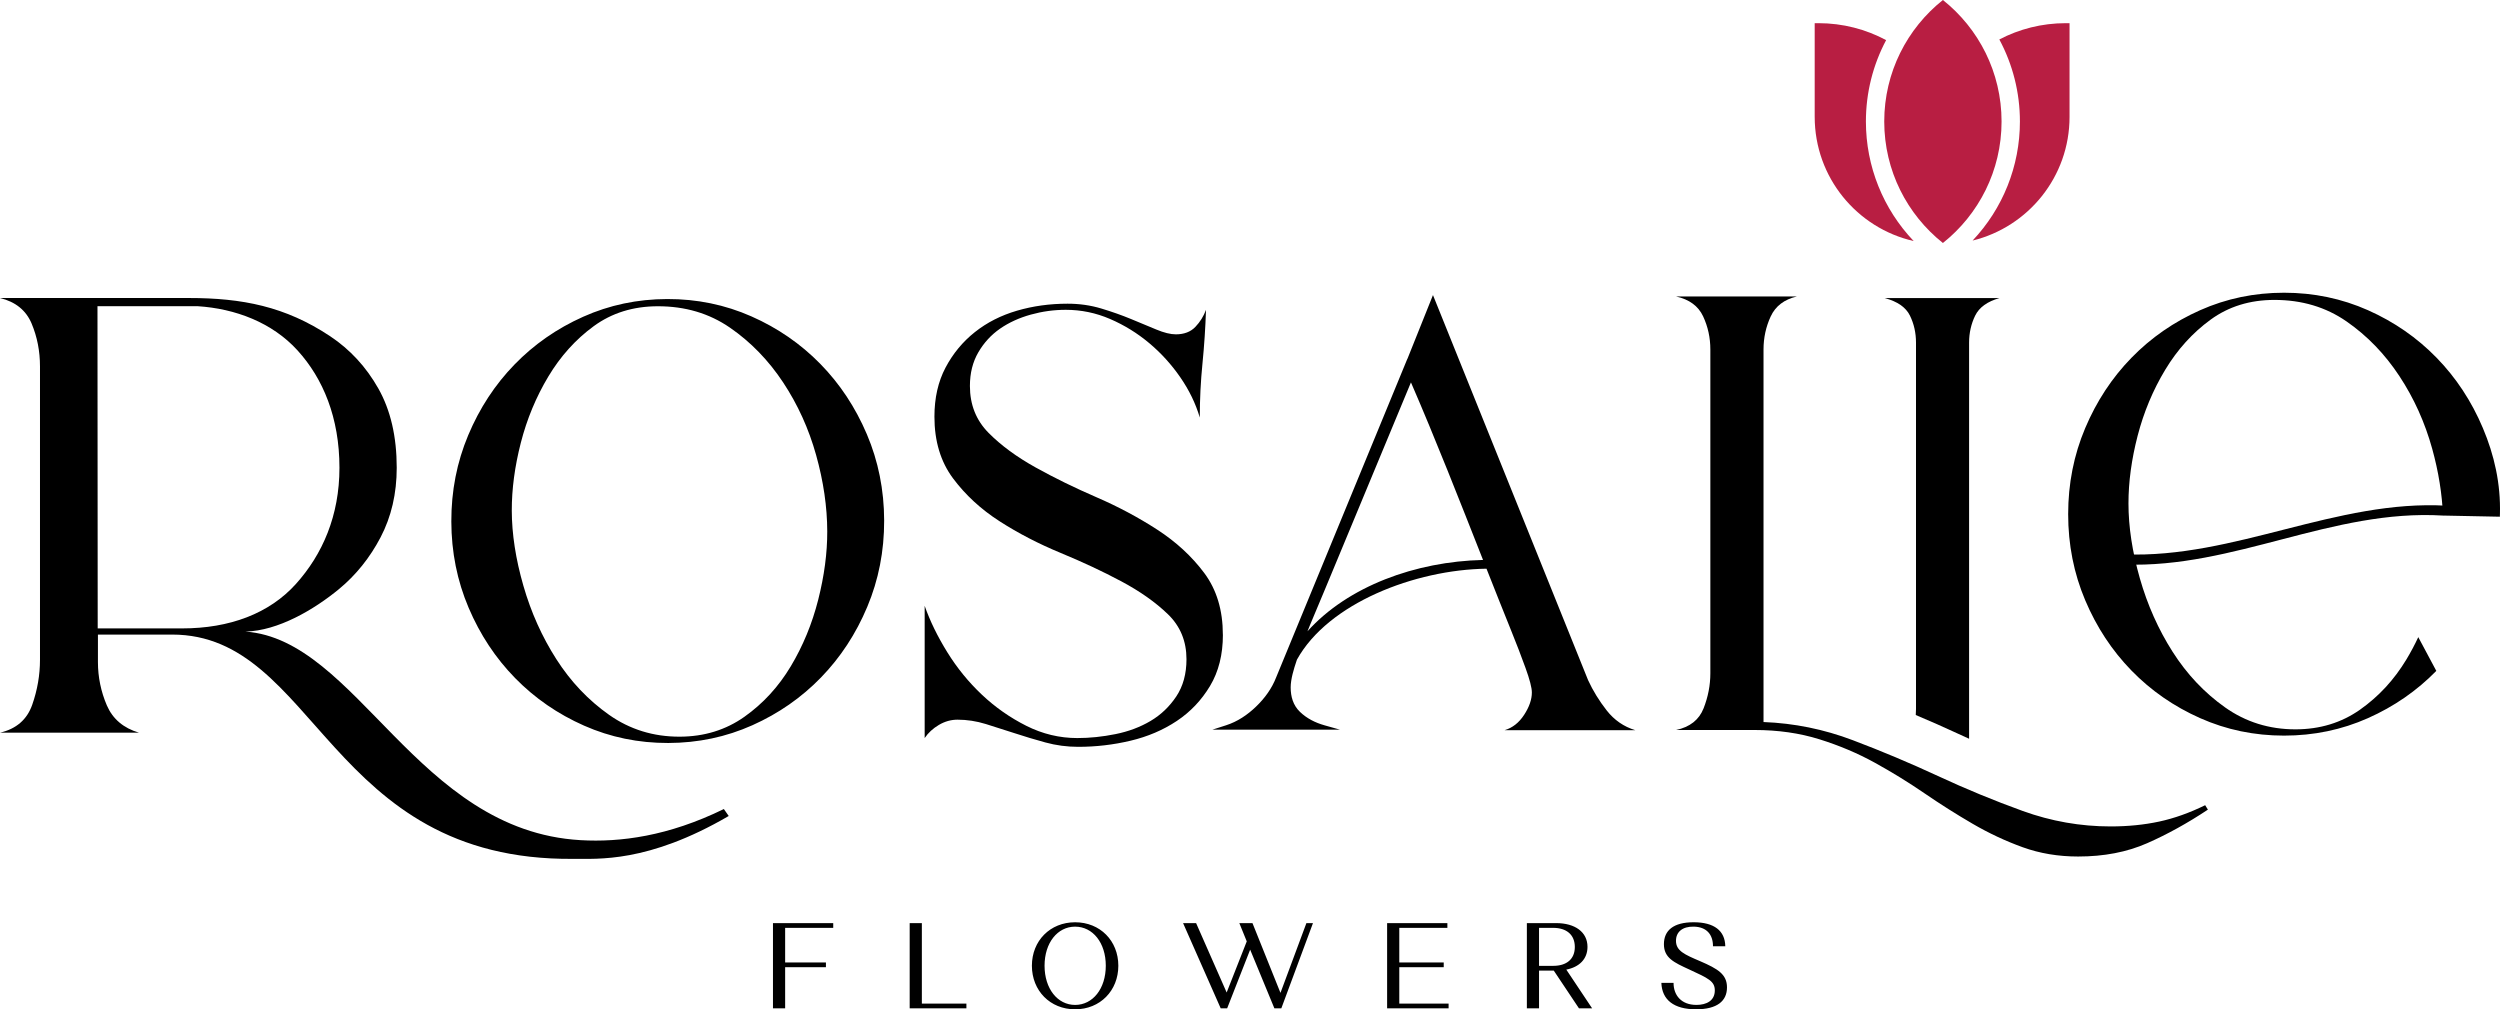 <?xml version="1.0" encoding="UTF-8"?> <!-- Creator: CorelDRAW 2019 (64-Bit) --> <svg xmlns="http://www.w3.org/2000/svg" xmlns:xlink="http://www.w3.org/1999/xlink" xmlns:xodm="http://www.corel.com/coreldraw/odm/2003" xml:space="preserve" width="76.135mm" height="30.738mm" style="shape-rendering:geometricPrecision; text-rendering:geometricPrecision; image-rendering:optimizeQuality; fill-rule:evenodd; clip-rule:evenodd" viewBox="0 0 2745.07 1108.26"> <defs> <style type="text/css"> <![CDATA[ .fil1 {fill:black} .fil2 {fill:#B81E42} .fil0 {fill:black;fill-rule:nonzero} ]]> </style> </defs> <g id="Слой_x0020_1">  <g id="_659340805920"> <path class="fil0" d="M189.03 696.8l-81.5 0 0 30.14c0,16.51 3.35,32.6 9.77,47.54 6.42,14.92 18.29,25.02 35.36,30.02l-152.65 0c17.89,-4.17 29.67,-14.38 35.37,-30.64 5.7,-16.26 8.53,-32.73 8.53,-49.41l0 -322.17c0,-16.68 -3.05,-32.32 -9.15,-46.91 -6.09,-14.59 -17.67,-23.98 -34.75,-28.15l207.32 0c58.59,0 105.93,9.24 155.11,41.91 21.92,14.57 39.66,33.81 53.05,57.54 13.39,23.74 20.13,52.75 20.13,86.94 0,28.35 -5.94,53.82 -17.7,76.31 -11.75,22.48 -27.09,41.55 -45.72,56.92 -27.28,22.48 -66.83,45.83 -102.74,46.65 122.88,8.68 188.02,218.63 367.98,229.02 43.59,2.52 96.37,-4.31 157.38,-34.17l5.33 7.64c-88.94,51.88 -144.11,46.84 -170.52,47.08 -269.79,2.5 -281.9,-246.28 -440.6,-246.28zm10.98 -6.8c52.02,-0.01 95.63,-16.26 124.9,-48.79 29.26,-32.52 47.82,-75.05 47.82,-127.6 0,-55.04 -18,-98.04 -46,-128.84 -27.97,-30.78 -68.5,-45.92 -109.63,-48.56l-110.06 0 0.24 353.8 92.73 -0.01z"></path> <path class="fil0" d="M1342.78 696.96c0,21.8 -4.71,40.55 -14.13,56.25 -9.42,15.71 -21.6,28.53 -36.55,38.46 -14.94,9.94 -31.83,17.15 -50.68,21.64 -18.84,4.49 -38.01,6.73 -57.5,6.73 -12.35,0 -24.36,-1.6 -36.06,-4.81 -11.7,-3.21 -22.91,-6.57 -33.63,-10.1 -10.72,-3.53 -21.28,-6.89 -31.67,-10.1 -10.4,-3.21 -20.79,-4.81 -31.19,-4.81 -7.15,0 -13.97,1.93 -20.47,5.77 -6.5,3.84 -11.69,8.65 -15.59,14.42l0 -145.2c5.85,16.67 14.13,33.66 24.85,50.96 10.72,17.31 23.39,32.86 38,46.64 14.62,13.78 30.86,25.16 48.73,34.14 17.86,8.98 36.54,13.46 56.03,13.46 13.64,0 27.61,-1.44 41.9,-4.33 14.29,-2.88 27.13,-7.69 38.49,-14.43 11.37,-6.73 20.79,-15.71 28.26,-26.92 7.47,-11.22 11.21,-24.84 11.21,-40.87 0,-19.87 -6.83,-36.38 -20.47,-49.52 -13.64,-13.14 -30.7,-25.16 -51.16,-36.06 -20.47,-10.9 -42.72,-21.32 -66.75,-31.25 -24.04,-9.94 -46.3,-21.47 -66.76,-34.62 -20.46,-13.14 -37.52,-28.85 -51.16,-47.12 -13.64,-18.27 -20.46,-40.87 -20.46,-67.79 0,-20.52 4.06,-38.46 12.18,-53.85 8.12,-15.38 18.85,-28.36 32.16,-38.94 13.32,-10.58 28.74,-18.43 46.29,-23.56 17.54,-5.13 36.06,-7.69 55.55,-7.69 12.99,0 25.34,1.76 37.03,5.29 11.69,3.53 22.58,7.37 32.65,11.54 10.07,4.17 19.33,8.02 27.77,11.54 8.44,3.53 15.59,5.29 21.44,5.29 9.09,0 16.24,-2.73 21.44,-8.17 5.2,-5.45 9.1,-11.7 11.69,-18.75 -0.65,19.87 -1.95,39.59 -3.9,59.14 -1.95,19.55 -2.92,39.27 -2.92,59.14 -4.54,-15.39 -11.69,-30.13 -21.44,-44.24 -9.74,-14.1 -21.11,-26.61 -34.11,-37.5 -12.99,-10.9 -27.29,-19.72 -42.88,-26.45 -15.59,-6.73 -31.83,-10.1 -48.73,-10.1 -12.99,0 -25.83,1.76 -38.49,5.29 -12.67,3.53 -23.88,8.65 -33.62,15.38 -9.75,6.73 -17.7,15.38 -23.88,25.96 -6.18,10.58 -9.26,22.92 -9.26,37.02 0,20.52 6.82,37.66 20.47,51.45 13.64,13.78 30.86,26.44 51.65,37.98 20.79,11.54 43.04,22.44 66.76,32.69 23.71,10.25 45.97,22.12 66.75,35.58 20.79,13.46 38.01,29.33 51.65,47.6 13.64,18.27 20.46,40.87 20.46,67.79z"></path> <path class="fil1" d="M1545.38 394.06l28.06 -70.07 170.33 422.85c5.31,11.56 12.13,22.64 20.43,33.24 8.3,10.59 18.75,17.81 31.37,21.67l-143.44 0c8.63,-2.57 15.78,-8.19 21.41,-16.85 5.65,-8.67 8.48,-16.86 8.48,-24.56 0,-5.14 -2.33,-14.13 -6.98,-26.97 -4.64,-12.84 -9.95,-26.65 -15.93,-41.42 -8.95,-22.11 -17.9,-44.7 -26.9,-67.51 -78.44,1.07 -173.87,37.85 -208.12,99.84l-0.55 1.63c-2.87,8.47 -6.35,19.84 -6.35,28.85 0,10.2 2.69,19.68 10.21,26.9 7.53,7.23 16.82,11.88 26.83,14.71l17.15 4.84 -140.19 0 15.03 -4.82c12.56,-4.02 23.48,-11.4 32.9,-20.47 9.66,-9.27 17.51,-20.04 22.32,-32.6l143.9 -349.4 0.06 0.15zm-109.75 299.13c44.29,-49.37 118.68,-76.68 192.78,-78.36 -25.83,-65.48 -52.04,-132.47 -79.15,-194.96l-94.42 227.27c-5.42,13.06 -11.06,26.12 -16.44,39.22l-2.77 6.83z"></path> <path class="fil0" d="M2424.33 889c-22.43,14.89 -44.71,27.2 -66.81,36.91 -22.1,9.72 -47.34,14.57 -75.71,14.57 -21.77,0 -42.06,-3.4 -60.86,-10.2 -18.81,-6.8 -37.11,-15.38 -54.93,-25.75 -17.81,-10.36 -35.46,-21.53 -52.95,-33.51 -17.49,-11.99 -35.62,-23.15 -54.44,-33.52 -18.8,-10.37 -39.09,-18.95 -60.87,-25.75 -21.76,-6.8 -45.53,-10.2 -71.26,-10.2l-86.1 0c15.17,-3.24 25.23,-11.18 30.19,-23.8 4.94,-12.63 7.42,-25.42 7.42,-38.37l0 -355.57c0,-12.95 -2.64,-25.1 -7.92,-36.43 -5.29,-11.33 -15.18,-18.62 -29.7,-21.85l132.62 0c-13.86,3.24 -23.43,10.52 -28.7,21.85 -5.27,11.33 -7.92,23.48 -7.92,36.43l0 409c33.66,1.29 66.32,7.92 97.98,19.92 31.67,11.98 62.85,25.09 93.53,39.34 30.68,14.25 61.69,27.04 93.03,38.37 31.35,11.33 63.5,17 96.49,17 19.13,0 36.95,-1.78 53.44,-5.34 16.5,-3.56 33.32,-9.55 50.48,-17.97l2.97 4.86z"></path> <path class="fil0" d="M2103.56 785.1c0.18,-2.16 0.26,-4.36 0.26,-6.59l0 -402.33c0,-10.69 -2.22,-20.6 -6.67,-29.67 -4.45,-9.09 -13.7,-15.5 -27.72,-19.25l126.13 0c-13.38,3.75 -22.31,10.2 -26.75,19.25 -4.43,9.07 -6.69,19.04 -6.69,29.67l0 434.99 -11.99 -5.48c-15.4,-7.15 -30.94,-14.01 -46.58,-20.59z"></path> <path class="fil1" d="M2332.42 619.84c121.01,4.36 228.21,-61.08 350.03,-53.74l4.43 -10.81c-121.77,-7.11 -233.24,58.11 -354.3,53.39l-0.16 11.16z"></path> <path class="fil1" d="M2744.99 564.59l-0.08 2.77 -62.46 -1.26c-0.92,-23.55 -4.9,-48.35 -11.83,-73.38 -8,-28.88 -20,-55.45 -36,-79.74 -15.99,-24.29 -35.35,-44.3 -58.06,-60.05 -22.71,-15.75 -49.1,-23.62 -79.17,-23.62 -26.88,0 -50.23,7.21 -70.06,21.65 -19.83,14.44 -36.46,32.81 -49.91,55.13 -13.44,22.31 -23.51,46.44 -30.24,72.36 -6.71,25.92 -10.07,50.69 -10.07,74.32 0,25.6 4.16,53 12.48,82.2 8.32,29.21 20.32,56.11 36,80.72 15.68,24.6 34.87,44.95 57.58,61.03 22.71,16.08 48.47,24.12 77.26,24.12 26.86,0 50.54,-7.21 71.01,-21.66 20.48,-14.44 37.43,-32.81 50.87,-55.12 4.76,-7.91 9.1,-16.07 13.02,-24.46l19.79 37.06c-21.36,21.84 -46.38,39.14 -75.04,51.88 -28.79,12.8 -59.51,19.19 -92.13,19.19 -32.64,0 -63.35,-6.4 -92.14,-19.19 -28.79,-12.8 -53.91,-30.19 -75.34,-52.18 -21.43,-21.99 -38.39,-47.75 -50.87,-77.28 -12.48,-29.53 -18.71,-61.03 -18.71,-94.5 0,-33.48 6.23,-64.97 18.71,-94.51 12.48,-29.53 29.43,-55.29 50.87,-77.28 21.42,-21.99 46.54,-39.37 75.34,-52.18 28.79,-12.8 59.49,-19.19 92.14,-19.19 32.62,0 63.34,6.4 92.13,19.19 28.79,12.81 53.91,30.19 75.33,52.18 21.43,21.99 38.4,47.75 50.87,77.28 12.48,29.53 19.64,61.06 18.71,94.51z"></path> <path class="fil0" d="M848.74 1107.18l13.37 0 0 -45.18 44.78 0 0 -5.21 -44.78 0 0 -37.96 52.8 0 0 -5.21 -66.17 0 0 93.57zm150.11 0l62.29 0 0 -5.21 -48.92 0 0 -88.36 -13.37 0 0 93.57zm134.2 -46.79c0,27.4 20.05,47.86 47.45,47.86 27.41,0 47.46,-20.45 47.46,-47.86 0,-27.4 -20.05,-47.72 -47.46,-47.72 -27.4,0 -47.45,20.32 -47.45,47.72zm13.9 0c0,-25.26 14.3,-42.91 33.55,-42.91 19.38,0 33.69,17.65 33.69,42.91 0,25.26 -14.3,43.04 -33.69,43.04 -19.25,0 -33.55,-17.78 -33.55,-43.04zm228.31 -46.79l-14.44 0 8.15 20.05 -22.06 56.14 -33.55 -76.19 -14.3 0 41.31 93.57 7.08 0 25.26 -64.43 26.6 64.43 7.62 0 34.75 -93.57 -7.22 0 -28.47 76.6 -30.74 -76.6zm147.83 93.57l67.51 0 0 -5.21 -54.14 0 0 -39.97 48.79 0 0 -5.21 -48.79 0 0 -37.96 52.8 0 0 -5.21 -66.17 0 0 93.57zm153.45 0l13.37 0 0 -41.44 16.17 0 27.67 41.44 14.44 0 -28.34 -42.51c14.3,-2.81 23.26,-11.63 23.26,-24.99 0,-16.31 -13.77,-26.07 -34.35,-26.07l-32.22 0 0 93.57zm28.87 -88.36c14.57,0 23.79,7.49 23.79,20.99 0,13.5 -9.22,20.72 -23.66,20.72l-15.64 0 0 -41.71 15.5 0zm134.87 14.17c0,-9.76 7.22,-15.77 19.51,-15.51 14.04,0.27 21.12,8.56 21.12,21.52l13.5 0c-0.27,-16.97 -12.17,-26.33 -34.76,-26.33 -22.32,0 -32.62,9.09 -32.62,24.06 0,15.1 10.96,20.05 27.81,27.8 20.85,9.63 28.07,12.83 28.07,22.99 0,11.36 -9.22,15.91 -20.18,15.91 -16.84,0 -25.13,-10.83 -25.13,-24.19l-13.37 0c0.67,18.58 13.63,29.01 38.1,29.01 22.99,0 33.95,-8.96 33.95,-24.06 0,-14.3 -9.89,-20.32 -29.41,-28.74 -17.24,-7.35 -26.6,-11.36 -26.6,-22.46l0 0z"></path> <path class="fil0" d="M970.83 571.54c0.08,33.55 -6.1,65.14 -18.54,94.77 -12.44,29.63 -29.37,55.49 -50.81,77.58 -21.43,22.09 -46.57,39.58 -75.4,52.47 -28.83,12.89 -59.6,19.38 -92.31,19.46 -32.71,0.08 -63.51,-6.27 -92.4,-19.03 -28.89,-12.76 -54.1,-30.14 -75.64,-52.13 -21.54,-21.99 -38.59,-47.77 -51.17,-77.34 -12.57,-29.57 -18.9,-61.14 -18.98,-94.68 -0.08,-33.55 6.1,-65.14 18.54,-94.78 12.44,-29.63 29.37,-55.49 50.81,-77.58 21.43,-22.08 46.56,-39.58 75.4,-52.47 28.83,-12.9 59.6,-19.38 92.31,-19.46 32.71,-0.08 63.51,6.27 92.4,19.03 28.89,12.76 54.1,30.14 75.64,52.12 21.54,21.99 38.59,47.77 51.17,77.34 12.58,29.58 18.9,61.14 18.98,94.69zm-408.88 -10.9c0.06,25.66 4.29,53.12 12.7,82.37 8.4,29.26 20.49,56.2 36.26,80.83 15.77,24.63 35.06,44.98 57.87,61.05 22.81,16.07 48.64,24.06 77.5,24 26.93,-0.06 50.65,-7.36 71.14,-21.87 20.49,-14.52 37.44,-32.98 50.86,-55.38 13.41,-22.39 23.46,-46.76 30.13,-73.09 6.67,-26.33 9.98,-51.34 9.93,-75.02 -0.06,-26.97 -4.14,-54.92 -12.22,-83.85 -8.09,-28.93 -20.17,-55.54 -36.26,-79.85 -16.09,-24.3 -35.54,-44.32 -58.34,-60.05 -22.81,-15.73 -49.28,-23.57 -79.42,-23.5 -26.94,0.06 -50.33,7.36 -70.18,21.87 -19.85,14.52 -36.48,32.98 -49.9,55.38 -13.41,22.4 -23.46,46.6 -30.14,72.6 -6.67,26 -9.98,50.84 -9.93,74.52z"></path> <g> <path class="fil2" d="M2101.26 264.67c-62.23,-14.19 -108.67,-69.85 -108.67,-136.38l-0.01 0 0 -102.8 4.09 -0.05c26.89,0 52.19,6.74 74.35,18.61 -14.41,27.13 -22.21,57.7 -22.21,89.34 0,49.36 18.98,96.11 52.45,131.27z"></path> <path class="fil2" d="M2272.41 25.5l0 102.27 0.01 0.52c0,65.74 -45.34,120.86 -106.45,135.85 33.16,-35.11 51.95,-81.63 51.95,-130.75 0,-31.92 -7.94,-62.76 -22.6,-90.07 21.82,-11.42 46.66,-17.88 72.99,-17.88l4.1 0.05z"></path> <path class="fil2" d="M2133.36 266.81c-39.24,-31.22 -64.41,-79.37 -64.41,-133.4 0,-54.04 25.17,-102.19 64.41,-133.4 39.24,31.21 64.41,79.36 64.41,133.4 0,54.04 -25.17,102.19 -64.41,133.4z"></path> </g> </g> </g> </svg> 